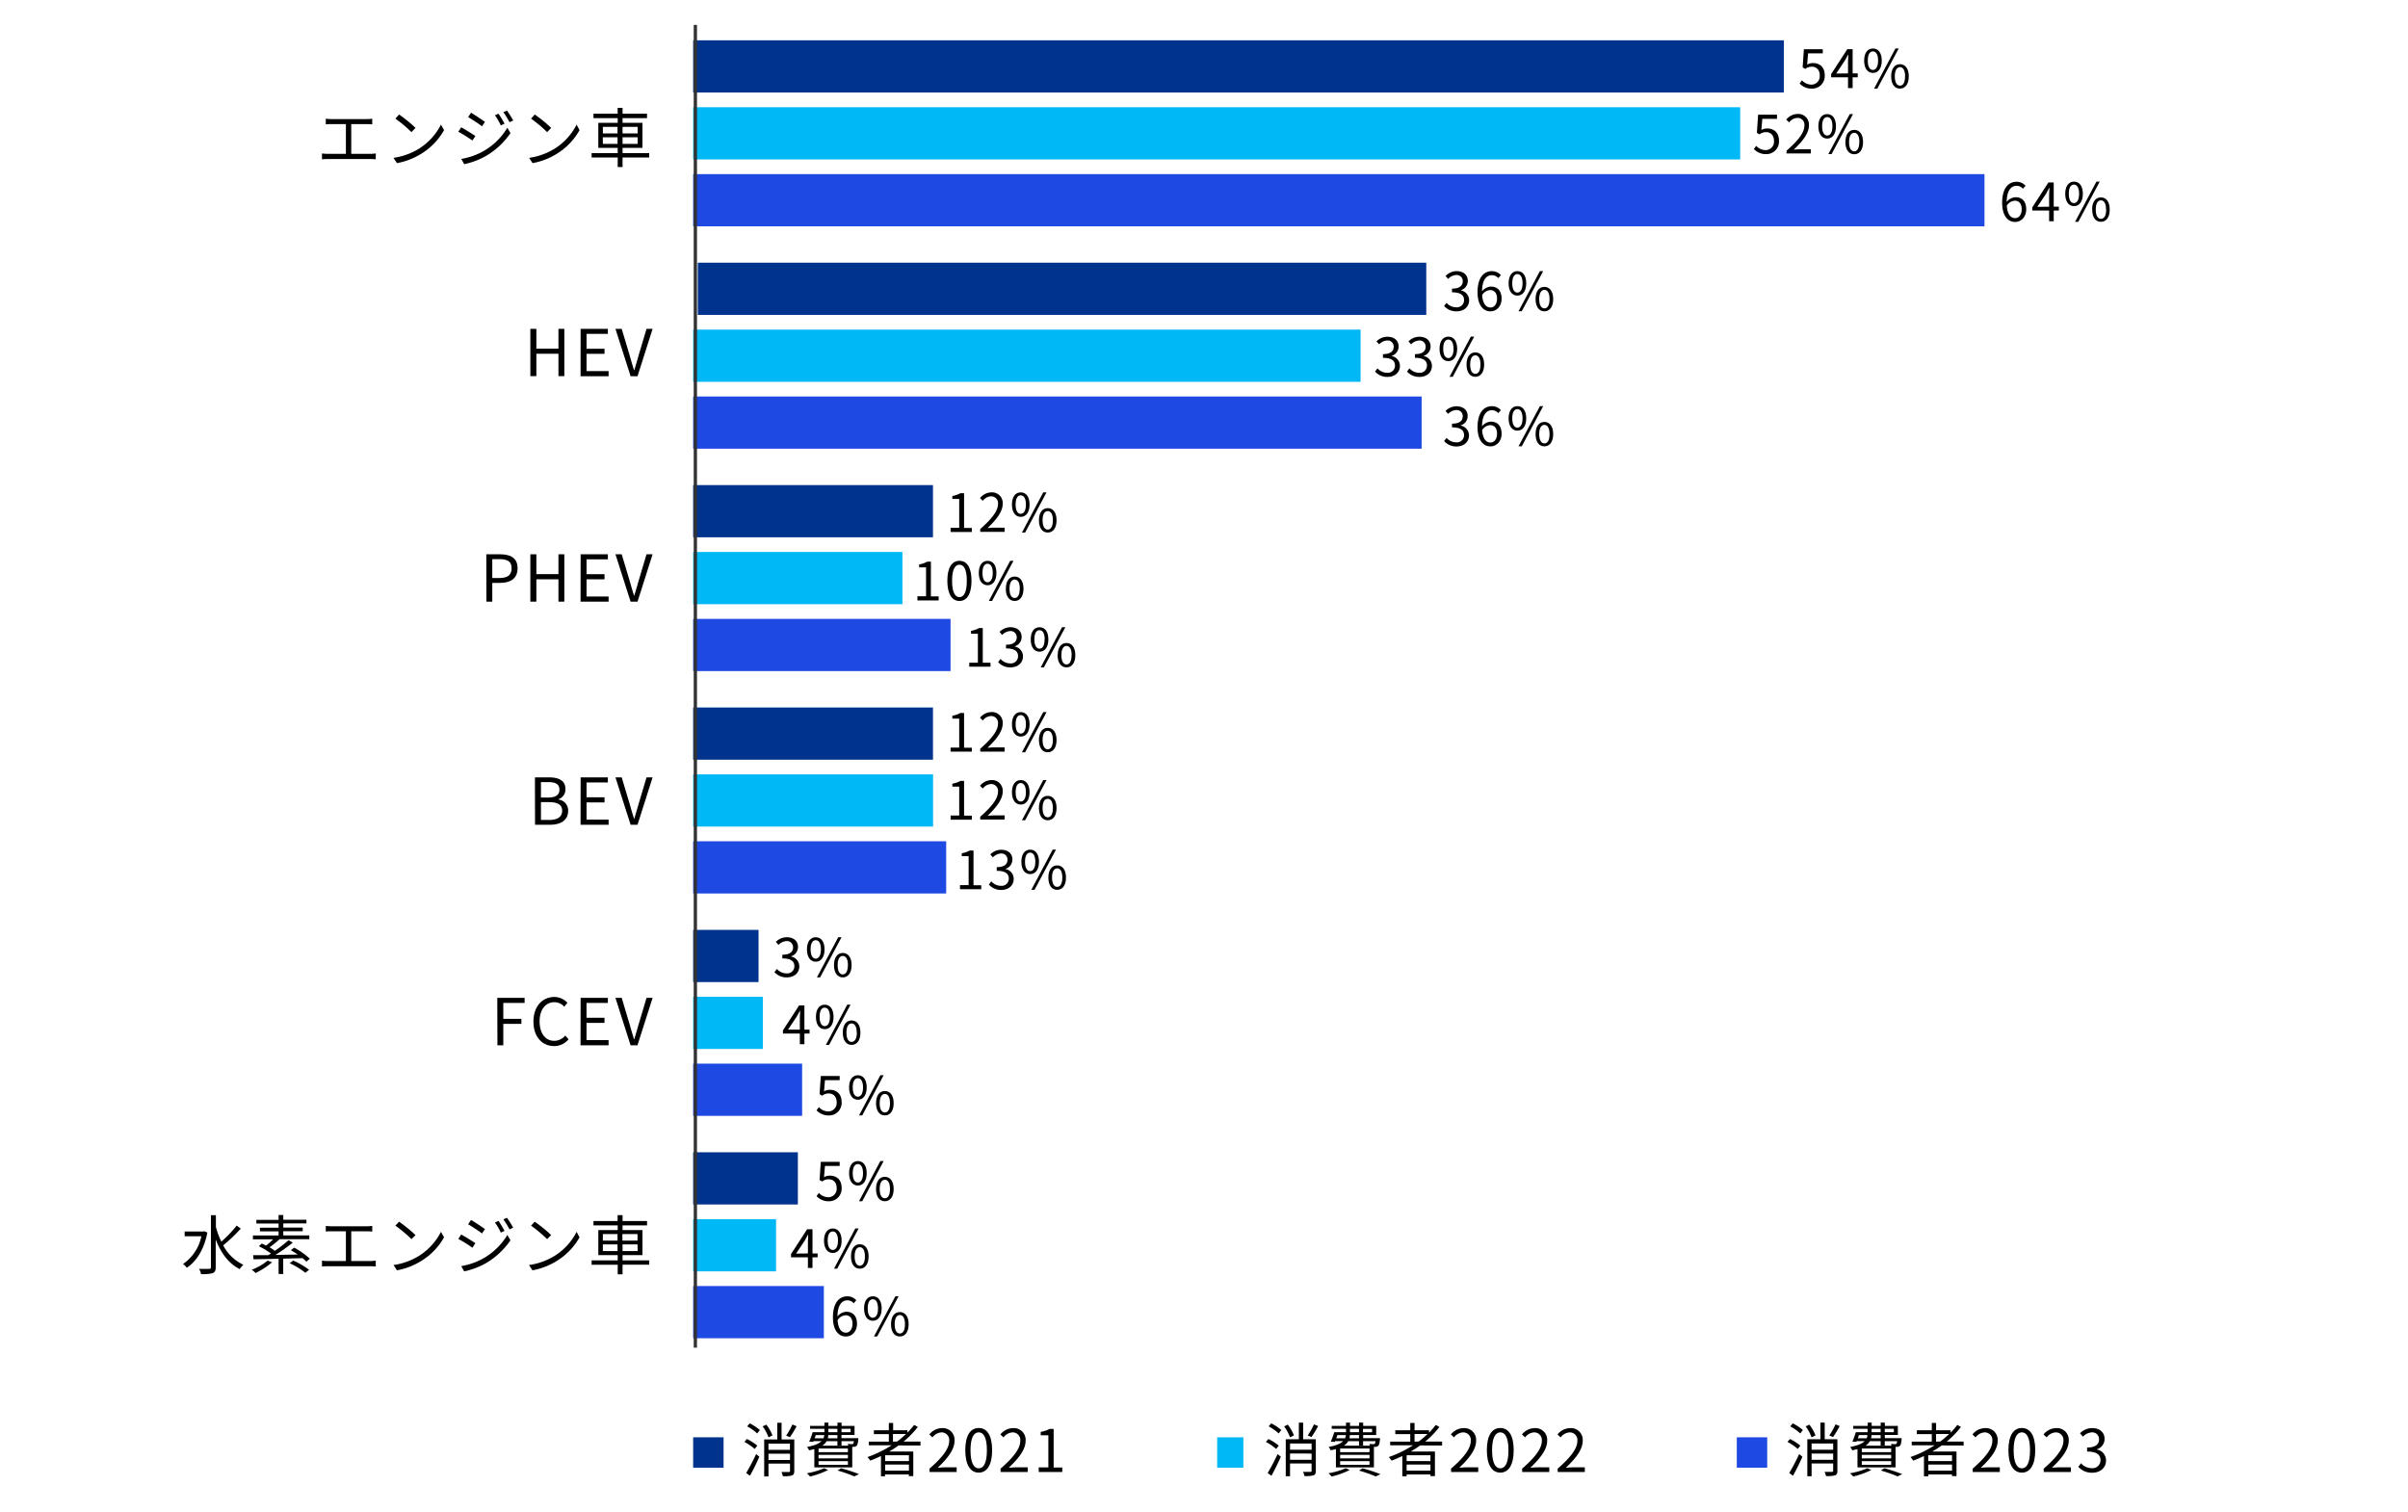 <svg xmlns="http://www.w3.org/2000/svg" viewBox="0 0 820 515"><defs><style>.cls-1{fill:#fff;}.cls-2{fill:#00338d;}.cls-3{fill:#00b8f5;}.cls-4{fill:#1e49e2;}.cls-5{fill:#333;}</style></defs><g id="レイヤー_2" data-name="レイヤー 2"><g id="レイヤー_3" data-name="レイヤー 3"><rect class="cls-1" width="820" height="515"/></g><g id="レイヤー_1-2" data-name="レイヤー 1"><rect class="cls-2" x="236.04" y="13.73" width="371.43" height="17.78"/><rect class="cls-3" x="236.04" y="36.52" width="356.55" height="17.78"/><rect class="cls-4" x="236.04" y="59.3" width="439.74" height="17.78"/><rect class="cls-2" x="237.62" y="89.47" width="248.07" height="17.78"/><rect class="cls-3" x="236.04" y="112.26" width="227.28" height="17.78"/><rect class="cls-4" x="236.04" y="135.04" width="248.07" height="17.78"/><rect class="cls-2" x="236.04" y="165.21" width="81.67" height="17.78"/><rect class="cls-3" x="236.04" y="188" width="71.27" height="17.78"/><rect class="cls-4" x="236.04" y="210.78" width="87.65" height="17.78"/><rect class="cls-2" x="236.04" y="240.96" width="81.67" height="17.78"/><rect class="cls-3" x="236.04" y="263.74" width="81.7" height="17.78"/><rect class="cls-4" x="236.04" y="286.52" width="86.16" height="17.78"/><rect class="cls-2" x="236.04" y="316.7" width="22.27" height="17.78"/><rect class="cls-3" x="236.04" y="339.48" width="23.76" height="17.78"/><rect class="cls-4" x="236.04" y="362.26" width="37.11" height="17.78"/><rect class="cls-2" x="236.04" y="392.44" width="35.66" height="17.78"/><rect class="cls-3" x="236.04" y="415.22" width="28.23" height="17.78"/><rect class="cls-4" x="236.04" y="438" width="44.51" height="17.78"/><rect class="cls-5" x="236.23" y="8.48" width="1.12" height="450.51"/><path d="M612.82,28.44l.81-1.08a4.33,4.33,0,0,0,3.24,1.46,2.85,2.85,0,0,0,2.81-3.11c0-1.89-1.08-3-2.74-3a3.59,3.59,0,0,0-2.19.77l-.89-.54.42-6.17h6.43v1.4h-5L615.39,22a3.85,3.85,0,0,1,2-.52c2.19,0,4,1.29,4,4.19A4.29,4.29,0,0,1,617,30.19,5.57,5.57,0,0,1,612.82,28.44Z"/><path d="M632.62,26.32h-1.74V30h-1.57V26.32h-5.75V25.24l5.5-8.48h1.82V25h1.74ZM629.31,25V21c0-.65.07-1.71.11-2.39h-.08c-.32.65-.68,1.29-1.06,1.94l-3,4.5Z"/><path d="M634.8,20.65c0-2.65,1.19-4.14,3-4.14s3,1.49,3,4.14-1.19,4.19-3,4.19S634.8,23.31,634.8,20.65Zm4.75,0c0-2.11-.72-3.14-1.76-3.14s-1.75,1-1.75,3.14.72,3.17,1.75,3.17S639.55,22.75,639.55,20.65Zm5.91-4.14h1.11l-7.29,13.68h-1.1ZM644,26c0-2.64,1.21-4.14,3-4.14s3,1.5,3,4.14-1.19,4.18-3,4.18S644,28.68,644,26Zm4.75,0c0-2.1-.72-3.13-1.74-3.13s-1.77,1-1.77,3.13.72,3.17,1.77,3.17S648.73,28.12,648.73,26Z"/><path d="M491.77,104.22l.83-1.08a4.35,4.35,0,0,0,3.27,1.52,2.44,2.44,0,0,0,2.69-2.45c0-1.59-1.06-2.65-4.11-2.65V98.3c2.72,0,3.66-1.1,3.66-2.52a2.06,2.06,0,0,0-2.24-2.12A4.07,4.07,0,0,0,493.14,95l-.88-1A5.28,5.28,0,0,1,496,92.34c2.21,0,3.83,1.19,3.83,3.31a3.28,3.28,0,0,1-2.36,3.19v.07a3.39,3.39,0,0,1,2.81,3.35c0,2.36-1.89,3.77-4.23,3.77A5.45,5.45,0,0,1,491.77,104.22Z"/><path d="M510.2,94.72a2.78,2.78,0,0,0-2.12-1c-1.8,0-3.33,1.39-3.4,5.49a4.1,4.1,0,0,1,3-1.6c2.24,0,3.66,1.39,3.66,4.14,0,2.56-1.73,4.29-3.78,4.29-2.54,0-4.41-2.18-4.41-6.54,0-5.17,2.32-7.15,4.87-7.15a4.07,4.07,0,0,1,3.08,1.35Zm-.41,7c0-1.78-.78-2.92-2.38-2.92a3.44,3.44,0,0,0-2.7,1.7c.2,2.73,1.19,4.23,2.85,4.23C508.82,104.75,509.79,103.54,509.79,101.74Z"/><path d="M513.73,96.48c0-2.64,1.19-4.14,3-4.14s3,1.5,3,4.14-1.18,4.2-3,4.2S513.73,99.15,513.73,96.48Zm4.75,0c0-2.1-.72-3.13-1.76-3.13s-1.75,1-1.75,3.13.72,3.17,1.75,3.17S518.48,98.59,518.48,96.48Zm5.91-4.14h1.11L518.21,106h-1.1Zm-1.48,9.51c0-2.65,1.21-4.14,3-4.14s3,1.49,3,4.14-1.19,4.18-3,4.18S522.91,104.51,522.91,101.85Zm4.76,0c0-2.11-.73-3.13-1.75-3.13s-1.77,1-1.77,3.13.72,3.17,1.77,3.17S527.67,104,527.67,101.85Z"/><path d="M323.71,179.77h2.93v-9.85H324.3v-1a8.34,8.34,0,0,0,2.74-.94h1.26v11.83h2.64v1.37h-7.23Z"/><path d="M333.8,180.17c4.14-3.62,6.05-6.25,6.05-8.52a2.32,2.32,0,0,0-2.43-2.61,3.72,3.72,0,0,0-2.74,1.53l-.95-.93a5.06,5.06,0,0,1,3.89-1.95,3.62,3.62,0,0,1,3.83,3.91c0,2.63-2.07,5.31-5.16,8.25.68-.06,1.49-.13,2.16-.13h3.65v1.42h-8.3Z"/><path d="M344.6,171.83c0-2.64,1.19-4.14,3-4.14s3,1.5,3,4.14-1.19,4.2-3,4.2S344.6,174.5,344.6,171.83Zm4.76,0c0-2.1-.72-3.13-1.77-3.13s-1.74,1-1.74,3.13.71,3.17,1.74,3.17S349.36,173.94,349.36,171.83Zm5.9-4.14h1.12l-7.29,13.69H348Zm-1.47,9.51c0-2.65,1.2-4.14,3-4.14s3,1.49,3,4.14-1.19,4.18-3,4.18S353.79,179.86,353.79,177.2Zm4.75,0c0-2.11-.72-3.13-1.75-3.13s-1.76,1-1.76,3.13.72,3.17,1.76,3.17S358.54,179.31,358.54,177.2Z"/><path d="M323.71,254.61h2.93v-9.85H324.3v-1a8.57,8.57,0,0,0,2.74-.94h1.26v11.83h2.64V256h-7.23Z"/><path d="M333.8,255c4.14-3.62,6.05-6.25,6.05-8.52a2.32,2.32,0,0,0-2.43-2.61,3.68,3.68,0,0,0-2.74,1.53l-.95-.94a5.05,5.05,0,0,1,3.89-1.94,3.61,3.61,0,0,1,3.83,3.9c0,2.63-2.07,5.32-5.16,8.25.68-.05,1.49-.12,2.16-.12h3.65V256h-8.3Z"/><path d="M344.6,246.67c0-2.65,1.19-4.14,3-4.14s3,1.49,3,4.14-1.19,4.19-3,4.19S344.6,249.33,344.6,246.67Zm4.76,0c0-2.11-.72-3.13-1.77-3.13s-1.74,1-1.74,3.13.71,3.17,1.74,3.17S349.36,248.78,349.36,246.67Zm5.9-4.14h1.12l-7.29,13.68H348Zm-1.47,9.5c0-2.64,1.2-4.14,3-4.14s3,1.5,3,4.14-1.19,4.18-3,4.18S353.79,254.7,353.79,252Zm4.75,0c0-2.1-.72-3.13-1.75-3.13s-1.76,1-1.76,3.13.72,3.17,1.76,3.17S358.54,254.14,358.54,252Z"/><path d="M263.72,331.08l.83-1.08a4.37,4.37,0,0,0,3.28,1.51,2.42,2.42,0,0,0,2.68-2.44c0-1.59-1.06-2.65-4.1-2.65v-1.26c2.72,0,3.65-1.1,3.65-2.52a2.06,2.06,0,0,0-2.23-2.13,4.15,4.15,0,0,0-2.74,1.32l-.88-1.05a5.31,5.31,0,0,1,3.69-1.58c2.22,0,3.84,1.19,3.84,3.31a3.3,3.3,0,0,1-2.36,3.19v.07a3.4,3.4,0,0,1,2.81,3.35c0,2.36-1.89,3.76-4.23,3.76A5.47,5.47,0,0,1,263.72,331.08Z"/><path d="M274.79,323.34c0-2.65,1.19-4.14,3-4.14s3,1.49,3,4.14-1.19,4.2-3,4.2S274.79,326,274.79,323.34Zm4.76,0c0-2.11-.72-3.13-1.77-3.13s-1.74,1-1.74,3.13.72,3.17,1.74,3.17S279.55,325.45,279.55,323.34Zm5.9-4.14h1.12l-7.29,13.68h-1.1ZM284,328.7c0-2.64,1.2-4.14,3-4.14s3,1.5,3,4.14-1.19,4.18-3,4.18S284,331.37,284,328.7Zm4.75,0c0-2.1-.72-3.13-1.75-3.13s-1.76,1-1.76,3.13.72,3.17,1.76,3.17S288.73,330.81,288.73,328.7Z"/><path d="M278.05,407.37l.81-1.08a4.32,4.32,0,0,0,3.24,1.46,2.85,2.85,0,0,0,2.81-3.11c0-1.89-1.08-3-2.74-3a3.58,3.58,0,0,0-2.2.78l-.88-.55.42-6.17h6.42v1.4h-5l-.33,3.82a3.85,3.85,0,0,1,2-.52c2.19,0,4,1.29,4,4.19a4.28,4.28,0,0,1-4.32,4.54A5.57,5.57,0,0,1,278.05,407.37Z"/><path d="M289.14,399.58c0-2.65,1.18-4.14,3-4.14s3,1.49,3,4.14-1.19,4.19-3,4.19S289.14,402.24,289.14,399.58Zm4.75,0c0-2.11-.72-3.13-1.77-3.13s-1.74,1-1.74,3.13.72,3.17,1.74,3.17S293.89,401.68,293.89,399.58Zm5.9-4.14h1.12l-7.29,13.68h-1.1Zm-1.47,9.5c0-2.64,1.2-4.14,3-4.14s3,1.5,3,4.14-1.18,4.18-3,4.18S298.32,407.61,298.32,404.94Zm4.75,0c0-2.1-.72-3.13-1.74-3.13s-1.77,1-1.77,3.13.72,3.17,1.77,3.17S303.07,407.05,303.07,404.94Z"/><path d="M597.24,50.75l.81-1.08a4.35,4.35,0,0,0,3.24,1.46A2.86,2.86,0,0,0,604.1,48c0-1.89-1.08-3-2.74-3a3.58,3.58,0,0,0-2.2.78l-.88-.54.41-6.18h6.43v1.41h-5l-.32,3.81a3.84,3.84,0,0,1,2-.52c2.2,0,4,1.3,4,4.2a4.28,4.28,0,0,1-4.32,4.53A5.6,5.6,0,0,1,597.24,50.75Z"/><path d="M608.41,51.29c4.15-3.62,6.05-6.25,6.05-8.52A2.32,2.32,0,0,0,612,40.16a3.7,3.7,0,0,0-2.73,1.53l-1-.94a5.05,5.05,0,0,1,3.89-1.94,3.63,3.63,0,0,1,3.84,3.91c0,2.63-2.07,5.31-5.17,8.24.68-.05,1.49-.12,2.16-.12h3.65v1.42h-8.3Z"/><path d="M619.21,43c0-2.65,1.19-4.14,3-4.14s3,1.49,3,4.14-1.19,4.2-3,4.2S619.21,45.62,619.21,43ZM624,43c0-2.11-.72-3.13-1.77-3.13s-1.74,1-1.74,3.13.72,3.17,1.74,3.17S624,45.06,624,43Zm5.9-4.14H631L623.7,52.49h-1.1Zm-1.47,9.51c0-2.65,1.2-4.14,3-4.14s3,1.49,3,4.14-1.19,4.17-3,4.17S628.4,51,628.4,48.32Zm4.75,0c0-2.11-.72-3.14-1.75-3.14s-1.76,1-1.76,3.14.72,3.17,1.76,3.17S633.15,50.42,633.15,48.32Z"/><path d="M468.25,126.53l.83-1.08a4.37,4.37,0,0,0,3.28,1.51,2.43,2.43,0,0,0,2.68-2.45c0-1.58-1.06-2.64-4.1-2.64v-1.26c2.71,0,3.65-1.1,3.65-2.52a2.06,2.06,0,0,0-2.23-2.13,4.19,4.19,0,0,0-2.74,1.31l-.88-1a5.27,5.27,0,0,1,3.69-1.58c2.22,0,3.84,1.18,3.84,3.31a3.31,3.31,0,0,1-2.36,3.19v.07a3.4,3.4,0,0,1,2.81,3.35c0,2.36-1.89,3.76-4.24,3.76A5.46,5.46,0,0,1,468.25,126.53Z"/><path d="M479.14,126.53l.83-1.08a4.37,4.37,0,0,0,3.28,1.51,2.43,2.43,0,0,0,2.68-2.45c0-1.58-1.06-2.64-4.1-2.64v-1.26c2.71,0,3.65-1.1,3.65-2.52a2.06,2.06,0,0,0-2.23-2.13,4.19,4.19,0,0,0-2.74,1.31l-.88-1a5.27,5.27,0,0,1,3.69-1.58c2.21,0,3.84,1.18,3.84,3.31a3.31,3.31,0,0,1-2.36,3.19v.07a3.4,3.4,0,0,1,2.81,3.35c0,2.36-1.9,3.76-4.24,3.76A5.46,5.46,0,0,1,479.14,126.53Z"/><path d="M490.21,118.79c0-2.65,1.19-4.14,3-4.14s3,1.49,3,4.14S495,123,493.2,123,490.21,121.45,490.21,118.79Zm4.76,0c0-2.11-.72-3.14-1.77-3.14s-1.74,1-1.74,3.14.72,3.17,1.74,3.17S495,120.89,495,118.79Zm5.9-4.14H502l-7.29,13.68h-1.1Zm-1.47,9.5c0-2.64,1.2-4.14,3-4.14s3,1.5,3,4.14-1.19,4.18-3,4.18S499.4,126.82,499.4,124.15Zm4.75,0c0-2.1-.72-3.13-1.75-3.13s-1.76,1-1.76,3.13.72,3.17,1.76,3.17S504.15,126.26,504.15,124.15Z"/><path d="M312.42,203.08h2.93v-9.85H313v-1a8.35,8.35,0,0,0,2.74-.93H317v11.83h2.64v1.37h-7.23Z"/><path d="M322.6,197.8c0-4.59,1.61-6.8,4.13-6.8s4.1,2.23,4.1,6.8-1.6,6.88-4.1,6.88S322.6,202.39,322.6,197.8Zm6.63,0c0-3.85-1-5.47-2.5-5.47s-2.52,1.62-2.52,5.47,1,5.57,2.52,5.57S329.23,201.69,329.23,197.8Z"/><path d="M333.31,195.14c0-2.65,1.19-4.14,3-4.14s3,1.49,3,4.14-1.19,4.19-3,4.19S333.31,197.8,333.31,195.14Zm4.76,0c0-2.11-.72-3.14-1.77-3.14s-1.74,1-1.74,3.14.72,3.17,1.74,3.17S338.07,197.24,338.07,195.14ZM344,191h1.12l-7.29,13.68h-1.1Zm-1.47,9.5c0-2.64,1.2-4.14,3-4.14s3,1.5,3,4.14-1.19,4.18-3,4.18S342.5,203.17,342.5,200.5Zm4.75,0c0-2.1-.72-3.13-1.75-3.13s-1.76,1-1.76,3.13.72,3.17,1.76,3.17S347.25,202.61,347.25,200.5Z"/><path d="M323.71,277.76h2.93v-9.85H324.3v-1a8.34,8.34,0,0,0,2.74-.94h1.26v11.83h2.64v1.37h-7.23Z"/><path d="M333.8,278.16c4.14-3.62,6.05-6.25,6.05-8.52a2.32,2.32,0,0,0-2.43-2.61,3.72,3.72,0,0,0-2.74,1.53l-.95-.93a5.06,5.06,0,0,1,3.89-1.95,3.62,3.62,0,0,1,3.83,3.91c0,2.63-2.07,5.31-5.16,8.25.68-.06,1.49-.13,2.16-.13h3.65v1.42h-8.3Z"/><path d="M344.6,269.82c0-2.64,1.19-4.14,3-4.14s3,1.5,3,4.14-1.19,4.2-3,4.2S344.6,272.49,344.6,269.82Zm4.76,0c0-2.1-.72-3.13-1.77-3.13s-1.74,1-1.74,3.13.71,3.17,1.74,3.17S349.36,271.93,349.36,269.82Zm5.9-4.14h1.12l-7.29,13.69H348Zm-1.47,9.51c0-2.65,1.2-4.14,3-4.14s3,1.49,3,4.14-1.19,4.18-3,4.18S353.79,277.85,353.79,275.19Zm4.75,0c0-2.11-.72-3.13-1.75-3.13s-1.76,1-1.76,3.13.72,3.17,1.76,3.17S358.54,277.3,358.54,275.19Z"/><path d="M275.68,352h-1.75v3.63h-1.56V352h-5.75v-1.08l5.49-8.48h1.82v8.24h1.75Zm-3.31-1.32v-4.05c0-.65.07-1.71.1-2.39h-.07c-.32.64-.68,1.29-1.06,1.94l-3,4.5Z"/><path d="M277.85,346.33c0-2.65,1.19-4.15,3-4.15s3,1.5,3,4.15-1.19,4.19-3,4.19S277.85,349,277.85,346.33Zm4.76,0c0-2.11-.72-3.14-1.77-3.14s-1.74,1-1.74,3.14.72,3.16,1.74,3.16S282.61,348.43,282.61,346.33Zm5.9-4.15h1.12l-7.29,13.69h-1.1ZM287,351.69c0-2.65,1.2-4.14,3-4.14s3,1.49,3,4.14-1.19,4.18-3,4.18S287,354.36,287,351.69Zm4.75,0c0-2.11-.72-3.13-1.75-3.13s-1.76,1-1.76,3.13.72,3.17,1.76,3.17S291.79,353.8,291.79,351.69Z"/><path d="M278.43,428.22h-1.75v3.63h-1.56v-3.63h-5.75v-1.09l5.49-8.48h1.82v8.25h1.75Zm-3.31-1.32v-4c0-.65.07-1.71.1-2.4h-.07c-.32.65-.68,1.3-1.06,1.95l-3,4.5Z"/><path d="M280.6,422.54c0-2.64,1.19-4.14,3-4.14s3,1.5,3,4.14-1.19,4.2-3,4.2S280.6,425.21,280.6,422.54Zm4.76,0c0-2.1-.72-3.13-1.77-3.13s-1.74,1-1.74,3.13.72,3.17,1.74,3.17S285.36,424.65,285.36,422.54Zm5.9-4.14h1.12l-7.29,13.69H284Zm-1.47,9.51c0-2.65,1.2-4.14,3-4.14s3,1.49,3,4.14-1.19,4.18-3,4.18S289.79,430.57,289.79,427.91Zm4.75,0c0-2.11-.72-3.13-1.75-3.13s-1.76,1-1.76,3.13.72,3.17,1.76,3.17S294.54,430,294.54,427.91Z"/><path d="M688.87,64.28a2.8,2.8,0,0,0-2.13-1c-1.8,0-3.33,1.39-3.4,5.49a4.1,4.1,0,0,1,3-1.6c2.23,0,3.65,1.38,3.65,4.14,0,2.56-1.73,4.28-3.78,4.28-2.54,0-4.41-2.17-4.41-6.53,0-5.17,2.32-7.15,4.88-7.15a4.07,4.07,0,0,1,3.08,1.35Zm-.42,7c0-1.78-.77-2.92-2.37-2.92a3.43,3.43,0,0,0-2.7,1.7c.19,2.73,1.18,4.23,2.84,4.23C687.48,74.31,688.45,73.1,688.45,71.3Z"/><path d="M701.11,71.71h-1.75v3.64h-1.57V71.71h-5.74V70.63l5.49-8.48h1.82V70.4h1.75Zm-3.32-1.31V66.35c0-.65.08-1.71.11-2.4h-.07c-.32.65-.68,1.3-1.06,2l-3,4.5Z"/><path d="M703.28,66c0-2.64,1.19-4.14,3-4.14s3,1.5,3,4.14-1.19,4.2-3,4.2S703.28,68.71,703.28,66ZM708,66c0-2.1-.72-3.13-1.77-3.13s-1.74,1-1.74,3.13.72,3.17,1.74,3.17S708,68.15,708,66Zm5.9-4.14h1.12l-7.29,13.68h-1.1Zm-1.47,9.51c0-2.65,1.2-4.14,3-4.14s3,1.49,3,4.14-1.19,4.17-3,4.17S712.47,74.07,712.47,71.41Zm4.75,0c0-2.11-.72-3.14-1.75-3.14s-1.76,1-1.76,3.14.72,3.17,1.76,3.17S717.22,73.51,717.22,71.41Z"/><path d="M491.77,150.22l.83-1.08a4.35,4.35,0,0,0,3.27,1.51,2.44,2.44,0,0,0,2.69-2.45c0-1.58-1.06-2.65-4.11-2.65v-1.26c2.72,0,3.66-1.09,3.66-2.52a2.06,2.06,0,0,0-2.24-2.12,4.07,4.07,0,0,0-2.73,1.31l-.88-1a5.28,5.28,0,0,1,3.69-1.59c2.21,0,3.83,1.19,3.83,3.32a3.28,3.28,0,0,1-2.36,3.18v.08a3.38,3.38,0,0,1,2.81,3.34c0,2.36-1.89,3.77-4.23,3.77A5.48,5.48,0,0,1,491.77,150.22Z"/><path d="M510.2,140.71a2.78,2.78,0,0,0-2.12-1c-1.8,0-3.33,1.39-3.4,5.49a4.1,4.1,0,0,1,3-1.6c2.24,0,3.66,1.39,3.66,4.14,0,2.56-1.73,4.29-3.78,4.29-2.54,0-4.41-2.18-4.41-6.54,0-5.17,2.32-7.15,4.87-7.15a4.07,4.07,0,0,1,3.08,1.35Zm-.41,7c0-1.78-.78-2.91-2.38-2.91a3.43,3.43,0,0,0-2.7,1.69c.2,2.74,1.19,4.23,2.85,4.23C508.82,150.74,509.79,149.53,509.79,147.73Z"/><path d="M513.73,142.47c0-2.64,1.19-4.14,3-4.14s3,1.5,3,4.14-1.18,4.2-3,4.2S513.73,145.14,513.73,142.47Zm4.75,0c0-2.1-.72-3.13-1.76-3.13s-1.75,1-1.75,3.13.72,3.17,1.75,3.17S518.48,144.58,518.48,142.47Zm5.91-4.14h1.11L518.21,152h-1.1Zm-1.48,9.51c0-2.65,1.21-4.14,3-4.14s3,1.49,3,4.14-1.19,4.18-3,4.18S522.91,150.51,522.91,147.84Zm4.76,0c0-2.11-.73-3.13-1.75-3.13s-1.77,1-1.77,3.13.72,3.17,1.77,3.17S527.67,150,527.67,147.84Z"/><path d="M330.06,225.7H333v-9.85h-2.34v-1a8.42,8.42,0,0,0,2.74-.94h1.26V225.7h2.64v1.37h-7.24Z"/><path d="M339.89,225.5l.83-1.08a4.36,4.36,0,0,0,3.28,1.52,2.43,2.43,0,0,0,2.68-2.45c0-1.59-1.06-2.65-4.11-2.65v-1.26c2.72,0,3.66-1.1,3.66-2.52a2.07,2.07,0,0,0-2.23-2.13,4.13,4.13,0,0,0-2.74,1.32l-.88-1.05a5.31,5.31,0,0,1,3.69-1.58c2.21,0,3.83,1.19,3.83,3.31a3.28,3.28,0,0,1-2.36,3.19v.07a3.39,3.39,0,0,1,2.81,3.35c0,2.36-1.89,3.76-4.23,3.76A5.46,5.46,0,0,1,339.89,225.5Z"/><path d="M351,217.76c0-2.65,1.19-4.14,3-4.14s3,1.49,3,4.14-1.19,4.2-3,4.2S351,220.43,351,217.76Zm4.75,0c0-2.11-.72-3.13-1.76-3.13s-1.75,1-1.75,3.13.72,3.17,1.75,3.17S355.71,219.87,355.71,217.76Zm5.91-4.14h1.12l-7.3,13.68h-1.09Zm-1.48,9.51c0-2.65,1.21-4.14,3-4.14s3,1.49,3,4.14-1.19,4.17-3,4.17S360.14,225.79,360.14,223.13Zm4.76,0c0-2.11-.72-3.14-1.75-3.14s-1.76,1-1.76,3.14.72,3.17,1.76,3.17S364.9,225.23,364.9,223.13Z"/><path d="M326.91,301.45h2.94V291.6h-2.34v-1a8.42,8.42,0,0,0,2.74-.94h1.26v11.83h2.64v1.37h-7.24Z"/><path d="M336.74,301.26l.83-1.09a4.33,4.33,0,0,0,3.28,1.52,2.43,2.43,0,0,0,2.68-2.45c0-1.59-1.06-2.65-4.11-2.65v-1.26c2.72,0,3.66-1.1,3.66-2.52a2.06,2.06,0,0,0-2.23-2.12,4.07,4.07,0,0,0-2.74,1.31l-.88-1a5.28,5.28,0,0,1,3.69-1.59c2.21,0,3.83,1.19,3.83,3.31a3.28,3.28,0,0,1-2.35,3.19v.07a3.39,3.39,0,0,1,2.8,3.35c0,2.36-1.89,3.77-4.23,3.77A5.49,5.49,0,0,1,336.74,301.26Z"/><path d="M347.81,293.51c0-2.64,1.19-4.14,3-4.14s3,1.5,3,4.14-1.19,4.2-3,4.2S347.81,296.18,347.81,293.51Zm4.75,0c0-2.1-.72-3.13-1.76-3.13s-1.75,1-1.75,3.13.72,3.17,1.75,3.17S352.56,295.62,352.56,293.51Zm5.91-4.14h1.12l-7.3,13.69H351.2ZM357,298.88c0-2.65,1.21-4.14,3-4.14s3,1.49,3,4.14-1.19,4.18-3,4.18S357,301.54,357,298.88Zm4.76,0c0-2.11-.72-3.13-1.75-3.13s-1.76,1-1.76,3.13.72,3.17,1.76,3.17S361.75,301,361.75,298.88Z"/><path d="M278.05,378.15l.81-1.08a4.35,4.35,0,0,0,3.24,1.46,2.86,2.86,0,0,0,2.81-3.12c0-1.89-1.08-3-2.74-3a3.58,3.58,0,0,0-2.2.78l-.88-.54.42-6.18h6.42v1.41h-5l-.33,3.81a3.85,3.85,0,0,1,2-.52c2.19,0,4,1.3,4,4.2a4.27,4.27,0,0,1-4.32,4.53A5.6,5.6,0,0,1,278.05,378.15Z"/><path d="M289.14,370.35c0-2.65,1.18-4.14,3-4.14s3,1.49,3,4.14-1.19,4.2-3,4.2S289.14,373,289.14,370.35Zm4.75,0c0-2.1-.72-3.13-1.77-3.13s-1.74,1-1.74,3.13.72,3.17,1.74,3.17S293.89,372.46,293.89,370.35Zm5.9-4.14h1.12l-7.29,13.68h-1.1Zm-1.47,9.51c0-2.65,1.2-4.14,3-4.14s3,1.49,3,4.14-1.18,4.17-3,4.17S298.32,378.38,298.32,375.72Zm4.75,0c0-2.11-.72-3.14-1.74-3.14s-1.77,1-1.77,3.14.72,3.17,1.77,3.17S303.07,377.82,303.07,375.72Z"/><path d="M290.71,443.87a2.78,2.78,0,0,0-2.12-1c-1.8,0-3.34,1.39-3.41,5.49a4.12,4.12,0,0,1,3-1.6c2.23,0,3.65,1.39,3.65,4.14,0,2.56-1.72,4.29-3.78,4.29-2.54,0-4.41-2.18-4.41-6.54,0-5.17,2.33-7.15,4.88-7.15a4.07,4.07,0,0,1,3.08,1.35Zm-.41,7c0-1.78-.78-2.91-2.38-2.91a3.41,3.41,0,0,0-2.7,1.69c.2,2.73,1.19,4.23,2.84,4.23C289.32,453.9,290.3,452.69,290.3,450.89Z"/><path d="M294.24,445.63c0-2.64,1.18-4.14,3-4.14s3,1.5,3,4.14-1.19,4.2-3,4.2S294.24,448.3,294.24,445.63Zm4.75,0c0-2.1-.72-3.13-1.77-3.13s-1.74,1-1.74,3.13.72,3.17,1.74,3.17S299,447.74,299,445.63Zm5.91-4.14H306l-7.29,13.69h-1.1ZM303.42,451c0-2.65,1.2-4.14,3-4.14s3,1.49,3,4.14-1.18,4.18-3,4.18S303.42,453.66,303.42,451Zm4.75,0c0-2.11-.72-3.13-1.74-3.13s-1.77,1-1.77,3.13.72,3.17,1.77,3.17S308.17,453.11,308.17,451Z"/><path d="M126.13,52.4a14.64,14.64,0,0,0,1.83-.14v2a13.52,13.52,0,0,0-1.83-.09H111.59a19,19,0,0,0-1.94.09v-2a14.76,14.76,0,0,0,1.94.14h6.2V42.27h-5c-.42,0-1.3,0-1.85.09V40.43a16.34,16.34,0,0,0,1.85.13h12.1a16.8,16.8,0,0,0,1.87-.13v1.93a18.46,18.46,0,0,0-1.87-.09h-5.28V52.4Z"/><path d="M142.81,50.55a20.77,20.77,0,0,0,7.35-8.1l1.05,1.87a22,22,0,0,1-7.39,7.81,23.62,23.62,0,0,1-8.65,3.43L134,53.76A22.65,22.65,0,0,0,142.81,50.55Zm-1.3-7L140.12,45a46.61,46.61,0,0,0-5.47-4.6L135.9,39A47.94,47.94,0,0,1,141.51,43.57Z"/><path d="M161.88,46.32l-1,1.54a48.86,48.86,0,0,0-4.82-3l1-1.5C158.34,44.06,160.91,45.64,161.88,46.32Zm2.55,5.26a22.42,22.42,0,0,0,8.34-8.07l1.06,1.82a25.87,25.87,0,0,1-8.47,7.86,26.34,26.34,0,0,1-7.28,2.73l-1-1.79A23.5,23.5,0,0,0,164.43,51.58Zm.71-10.08-1,1.52c-1-.81-3.45-2.4-4.73-3.14l1-1.48C161.66,39.13,164.19,40.82,165.14,41.5Zm6.67.64-1.26.58a22.48,22.48,0,0,0-2-3.46l1.21-.53A33.4,33.4,0,0,1,171.81,42.14Zm2.94-1.1-1.25.58a25.14,25.14,0,0,0-2.09-3.42l1.23-.52A30.87,30.87,0,0,1,174.75,41Z"/><path d="M189,50.55a20.77,20.77,0,0,0,7.35-8.1l1,1.87A22,22,0,0,1,190,52.13a23.62,23.62,0,0,1-8.65,3.43l-1.16-1.8A22.65,22.65,0,0,0,189,50.55Zm-1.3-7L186.32,45a45.94,45.94,0,0,0-5.48-4.6L182.1,39A47.94,47.94,0,0,1,187.71,43.57Z"/><path d="M221.06,53.63H212v3.26h-1.65V53.63h-8.89V52.15h8.89v-1.8h-6.61V41.83h6.61v-1.6H202.1v-1.5h8.23v-2H212v2h8.33v1.5H212v1.6h6.77v8.52H212v1.8h9.08Zm-15.77-8.19h5V43.2h-5Zm5,3.57V46.74h-5V49ZM212,43.2v2.24h5.14V43.2Zm5.14,3.54H212V49h5.14Z"/><path d="M180.6,112h2.05v6.75h7.52V112h2V128.1h-2v-7.62h-7.52v7.62H180.6Z"/><path d="M197.72,112H207v1.71h-7.26v5.06h6.12v1.74h-6.12v5.88h7.51v1.74h-9.55Z"/><path d="M209.58,112h2.13l2.62,8.73c.57,1.9.94,3.44,1.56,5.33H216c.59-1.89,1-3.43,1.56-5.33l2.6-8.73h2.07l-5.13,16.13h-2.36Z"/><path d="M165.6,188.78h4.6c3.63,0,6.05,1.21,6.05,4.74s-2.42,5-5.94,5h-2.67v6.4h-2Zm4.44,8.08c2.84,0,4.18-1,4.18-3.34s-1.43-3.09-4.27-3.09h-2.31v6.43Z"/><path d="M180.6,188.78h2.05v6.76h7.52v-6.76h2v16.13h-2V197.3h-7.52v7.61H180.6Z"/><path d="M197.72,188.78H207v1.72h-7.26v5.06h6.12v1.74h-6.12v5.87h7.51v1.74h-9.55Z"/><path d="M209.58,188.78h2.13l2.62,8.74c.57,1.89.94,3.43,1.56,5.32H216c.59-1.89,1-3.43,1.56-5.32l2.6-8.74h2.07l-5.13,16.13h-2.36Z"/><path d="M182.16,264.76H187c3.28,0,5.55,1.1,5.55,3.94a3.51,3.51,0,0,1-2.38,3.5v.11a3.72,3.72,0,0,1,3.3,3.85c0,3.17-2.51,4.73-6.12,4.73h-5.15Zm4.45,6.87c2.77,0,3.89-1,3.89-2.66,0-1.9-1.3-2.6-3.8-2.6h-2.49v5.26Zm.42,7.63c2.77,0,4.4-1,4.4-3.17,0-2-1.59-2.9-4.4-2.9h-2.82v6.07Z"/><path d="M197.72,264.76H207v1.72h-7.26v5.06h6.12v1.74h-6.12v5.87h7.51v1.74h-9.55Z"/><path d="M209.58,264.76h2.13l2.62,8.74c.57,1.89.94,3.43,1.56,5.32H216c.59-1.89,1-3.43,1.56-5.32l2.6-8.74h2.07l-5.13,16.13h-2.36Z"/><path d="M169.34,339.86h9.31v1.71h-7.26V347h6.16v1.71h-6.16V356h-2Z"/><path d="M181.66,347.93c0-5.21,3.06-8.38,7.15-8.38a6,6,0,0,1,4.42,2l-1.1,1.32a4.4,4.4,0,0,0-3.3-1.54c-3.06,0-5.08,2.51-5.08,6.53s1.94,6.63,5,6.63a4.89,4.89,0,0,0,3.74-1.81l1.12,1.28a6.25,6.25,0,0,1-4.95,2.31C184.67,356.27,181.66,353.17,181.66,347.93Z"/><path d="M197.72,339.86H207v1.71h-7.27v5.06h6.12v1.74h-6.12v5.88h7.51V356h-9.55Z"/><path d="M209.58,339.86h2.13l2.62,8.73c.57,1.89.94,3.43,1.56,5.32H216c.59-1.89,1-3.43,1.56-5.32l2.6-8.73h2.07L217.08,356h-2.35Z"/><path d="M70.62,419.78c-1.1,5.77-3.76,9.84-7,12a6.36,6.36,0,0,0-1.3-1.29,15,15,0,0,0,6.25-9.44H62.88v-1.63h6.34l.33-.07ZM82,418.44a55.07,55.07,0,0,1-6,5.7,15,15,0,0,0,6.88,6.62,6.14,6.14,0,0,0-1.23,1.48c-3.81-1.87-6.45-5.57-8.19-10.08v9.44c0,1.16-.3,1.69-1,2a13.11,13.11,0,0,1-4,.33,6.13,6.13,0,0,0-.66-1.78c1.59.06,3,0,3.44,0s.59-.15.59-.59V413.88h1.69v4a27.32,27.32,0,0,0,1.85,5,41.7,41.7,0,0,0,5.22-5.46Z"/><path d="M92.65,429.9A24.07,24.07,0,0,1,87,433.56a7.81,7.81,0,0,0-1.25-1.11,19.32,19.32,0,0,0,5.39-3.12Zm11.66-.22a11.36,11.36,0,0,0-1.3-1.18c-2.18.06-4.4.13-6.56.17v5.22H94.87v-5.18c-3.24.09-6.23.14-8.54.18l-.13-1.39c1.43,0,3.19,0,5.13,0,.3-.2.63-.37.94-.59a30.21,30.21,0,0,0-4.11-2.47l1-.92,1.43.7a23.06,23.06,0,0,0,2.42-2.13H86.13v-1.3h8.74v-1.41H88.51v-1.25h6.36v-1.41H87.3v-1.26h7.57V413.8h1.6v1.62h7.88v1.26H96.47v1.41h6.61v1.25H96.47v1.41h8.87v1.3H95.22a35.29,35.29,0,0,1-3.43,2.77A19.23,19.23,0,0,1,93.61,426a45.37,45.37,0,0,0,4.65-3.61l1.45.81a58.82,58.82,0,0,1-5.94,4.21l7.61-.14c-.77-.55-1.58-1-2.33-1.49l1.12-.86a26,26,0,0,1,5.35,3.78Zm-4.47-.35a25.61,25.61,0,0,1,5.41,3.15l-1.27,1a26.8,26.8,0,0,0-5.35-3.26Z"/><path d="M126.13,429.49a14.64,14.64,0,0,0,1.83-.14v2a13.59,13.59,0,0,0-1.83-.09H111.59a19,19,0,0,0-1.94.09v-2a14.76,14.76,0,0,0,1.94.14h6.2V419.36h-5c-.42,0-1.3,0-1.85.09v-1.93a16.34,16.34,0,0,0,1.85.13h12.1a16.8,16.8,0,0,0,1.87-.13v1.93a18.46,18.46,0,0,0-1.87-.09h-5.28v10.13Z"/><path d="M142.81,427.64a20.85,20.85,0,0,0,7.35-8.1l1.05,1.87a22,22,0,0,1-7.39,7.81,23.62,23.62,0,0,1-8.65,3.43l-1.16-1.8A22.81,22.81,0,0,0,142.81,427.64Zm-1.3-7-1.39,1.39a45,45,0,0,0-5.48-4.6l1.26-1.34A47.94,47.94,0,0,1,141.51,420.66Z"/><path d="M161.88,423.41l-1,1.54a48.86,48.86,0,0,0-4.82-3l1-1.5C158.34,421.15,160.91,422.73,161.88,423.41Zm2.55,5.26a22.5,22.5,0,0,0,8.34-8.07l1.06,1.82a26,26,0,0,1-8.47,7.86,26.28,26.28,0,0,1-7.29,2.73l-1-1.79A24,24,0,0,0,164.43,428.67Zm.71-10.08-1,1.52c-1-.81-3.45-2.4-4.73-3.15l1-1.47C161.66,416.22,164.19,417.91,165.14,418.59Zm6.66.64-1.25.57a22.86,22.86,0,0,0-2-3.45l1.21-.53A31.68,31.68,0,0,1,171.8,419.23Zm2.95-1.1-1.25.57a27.92,27.92,0,0,0-2.09-3.41l1.23-.53A33.78,33.78,0,0,1,174.75,418.13Z"/><path d="M189,427.64a20.77,20.77,0,0,0,7.35-8.1l1,1.87a22,22,0,0,1-7.39,7.81,23.62,23.62,0,0,1-8.65,3.43l-1.16-1.8A22.81,22.81,0,0,0,189,427.64Zm-1.3-7-1.39,1.39a45,45,0,0,0-5.48-4.6l1.26-1.34A47.94,47.94,0,0,1,187.71,420.66Z"/><path d="M221.06,430.72H212V434h-1.65v-3.25h-8.88v-1.48h8.88v-1.8h-6.6v-8.52h6.6v-1.6H202.1v-1.5h8.22v-2H212v2h8.34v1.5H212v1.6h6.78v8.52H212v1.8h9.09Zm-15.77-8.19h5v-2.24h-5Zm5,3.57v-2.27h-5v2.27Zm1.65-5.81v2.24h5.15v-2.24Zm5.15,3.54H212v2.27h5.15Z"/><rect class="cls-2" x="236.04" y="489.52" width="10.36" height="10.36"/><path d="M257,493.49a18.05,18.05,0,0,0-3.5-2.4l.84-1a18,18,0,0,1,3.54,2.26Zm-2.9,8.18a64.55,64.55,0,0,0,3.38-6.44l1.1.9c-.9,2.1-2.14,4.6-3.2,6.48Zm1.2-16.9a16.47,16.47,0,0,1,3.46,2.28l-.92,1.16a15.83,15.83,0,0,0-3.4-2.42Zm6.4,4.76a14.31,14.31,0,0,0-2-3.74l1.26-.58a14.09,14.09,0,0,1,2.08,3.66ZM270.48,501c0,.84-.19,1.26-.77,1.52a10.18,10.18,0,0,1-3.12.24,6,6,0,0,0-.48-1.42c1.14,0,2.2,0,2.5,0s.42-.12.42-.4v-2.46h-7.34v4.36h-1.46v-12.6h4.46v-5.68h1.46v5.68h4.33Zm-8.79-9.32v2.12H269v-2.12Zm7.34,5.56v-2.14h-7.34v2.14Zm2.23-11.5a31.84,31.84,0,0,1-2.27,3.74l-1.28-.54a22.59,22.59,0,0,0,2.12-3.78Z"/><path d="M282,500.65a27.72,27.72,0,0,1-6.16,2.22,9.29,9.29,0,0,0-1.08-1.1,26.18,26.18,0,0,0,5.9-1.72Zm-4.7-7.12c-.54.14-1.12.28-1.78.42a4.49,4.49,0,0,0-.7-1.14c2.64-.5,4.12-1.16,4.94-2h-2.72l-.1.26-1.38-.08a30.12,30.12,0,0,0,1.18-3.22h4v-1.14h-4.88v-1h4.88v-1.1h1.36v1.1h3.08v-1.1h1.4v1.1H291v3.1h-4.45v1.08h5.73s0,.3,0,.48c-.14,1.22-.26,1.8-.58,2.12a1.39,1.39,0,0,1-1,.36h-.48v7H277.31Zm.12-3.68h3a2.85,2.85,0,0,0,.26-1.08h-2.88Zm11.32,3.48h-10v1.24h10Zm0,2.16h-10v1.22h10Zm0,2.16h-10v1.24h10Zm-2.18-6.82v1.5h-1.4v-1.5h-3.66a4.37,4.37,0,0,1-1.5,1.54h8.88a3.9,3.9,0,0,0-.22-.58c.62,0,1.18.06,1.38.06a.82.82,0,0,0,.49-.1,2.43,2.43,0,0,0,.25-.92Zm-1.4-2.06h-3.1a6.1,6.1,0,0,1-.16,1.08h3.26Zm-3.08-1h3.08v-1.14h-3.08Zm4.34,12.28a61.05,61.05,0,0,1,6.09,2l-1.58.78a50.53,50.53,0,0,0-5.71-2Zm.14-13.42v1.14h3.1v-1.14Z"/><path d="M306,492.29c-1,.74-2.12,1.44-3.22,2.08H311v8.36h-1.52v-.56h-8.1v.64H300v-6.92c-1.2.58-2.44,1.12-3.66,1.58a8.66,8.66,0,0,0-.94-1.22,39.47,39.47,0,0,0,8.22-4h-7.78V491h6.84v-2.56h-5.1v-1.32h5.1v-2.5h1.46v2.5H309v.82a23.42,23.42,0,0,0,2.28-2.64l1.27.68a30.81,30.81,0,0,1-4.87,5h5.77v1.34Zm3.52,3.34h-8.1v2h8.1Zm0,5.24v-2.08h-8.1v2.08Zm-4-9.92a31.62,31.62,0,0,0,3-2.56h-4.44V491Z"/><path d="M316.51,500.21c4.6-4,6.72-6.94,6.72-9.46a2.58,2.58,0,0,0-2.7-2.9,4.11,4.11,0,0,0-3,1.7l-1.06-1a5.61,5.61,0,0,1,4.32-2.16,4,4,0,0,1,4.26,4.34c0,2.92-2.3,5.9-5.74,9.16.76-.06,1.66-.14,2.4-.14h4.06v1.58h-9.22Z"/><path d="M328.71,493.91c0-5.1,1.78-7.56,4.58-7.56s4.56,2.48,4.56,7.56-1.78,7.64-4.56,7.64S328.71,499,328.71,493.91Zm7.36,0c0-4.28-1.12-6.08-2.78-6.08s-2.8,1.8-2.8,6.08,1.12,6.18,2.8,6.18S336.07,498.23,336.07,493.91Z"/><path d="M340.71,500.21c4.6-4,6.72-6.94,6.72-9.46a2.58,2.58,0,0,0-2.7-2.9,4.11,4.11,0,0,0-3,1.7l-1.06-1a5.61,5.61,0,0,1,4.32-2.16,4,4,0,0,1,4.26,4.34c0,2.92-2.3,5.9-5.74,9.16.76-.06,1.66-.14,2.4-.14h4.06v1.58h-9.22Z"/><path d="M353.69,499.77H357V488.83h-2.6v-1.16a9.29,9.29,0,0,0,3-1h1.4v13.14h2.94v1.52h-8Z"/><rect class="cls-3" x="414.48" y="489.52" width="8.92" height="10.36"/><path d="M434.58,493.49a18.05,18.05,0,0,0-3.5-2.4l.84-1a18,18,0,0,1,3.54,2.26Zm-2.9,8.18a64.55,64.55,0,0,0,3.38-6.44l1.1.9c-.9,2.1-2.14,4.6-3.2,6.48Zm1.2-16.9a16.47,16.47,0,0,1,3.46,2.28l-.92,1.16a15.83,15.83,0,0,0-3.4-2.42Zm6.4,4.76a14.31,14.31,0,0,0-2-3.74l1.26-.58a14.09,14.09,0,0,1,2.08,3.66Zm8.8,11.42c0,.84-.18,1.26-.76,1.52a10.18,10.18,0,0,1-3.12.24,6,6,0,0,0-.48-1.42c1.14,0,2.2,0,2.5,0s.42-.12.42-.4v-2.46H439.3v4.36h-1.46v-12.6h4.46v-5.68h1.46v5.68h4.32Zm-8.78-9.32v2.12h7.34v-2.12Zm7.34,5.56v-2.14H439.3v2.14Zm2.22-11.5a31.85,31.85,0,0,1-2.26,3.74l-1.28-.54a22.59,22.59,0,0,0,2.12-3.78Z"/><path d="M459.62,500.65a27.72,27.72,0,0,1-6.16,2.22,9.29,9.29,0,0,0-1.08-1.1,26.18,26.18,0,0,0,5.9-1.72Zm-4.7-7.12c-.54.14-1.12.28-1.78.42a4.49,4.49,0,0,0-.7-1.14c2.64-.5,4.12-1.16,4.94-2h-2.72l-.1.26-1.38-.08a30.12,30.12,0,0,0,1.18-3.22h4v-1.14h-4.88v-1h4.88v-1.1h1.36v1.1h3.08v-1.1h1.4v1.1h4.44v3.1h-4.44v1.08h5.72s0,.3,0,.48c-.14,1.22-.26,1.8-.58,2.12a1.38,1.38,0,0,1-1,.36h-.48v7H454.92Zm.12-3.68h3a2.85,2.85,0,0,0,.26-1.08h-2.88Zm11.32,3.48h-10v1.24h10Zm0,2.16h-10v1.22h10Zm0,2.16h-10v1.24h10Zm-2.18-6.82v1.5h-1.4v-1.5h-3.66a4.37,4.37,0,0,1-1.5,1.54h8.88a3.9,3.9,0,0,0-.22-.58c.62,0,1.18.06,1.38.06a.78.78,0,0,0,.48-.1,2.2,2.2,0,0,0,.26-.92Zm-1.4-2.06h-3.1a6.1,6.1,0,0,1-.16,1.08h3.26Zm-3.08-1h3.08v-1.14H459.7ZM464,500.07a60.78,60.78,0,0,1,6.08,2l-1.58.78a49.56,49.56,0,0,0-5.7-2Zm.14-13.42v1.14h3.1v-1.14Z"/><path d="M483.6,492.29c-1,.74-2.12,1.44-3.22,2.08h8.26v8.36h-1.52v-.56H479v.64h-1.46v-6.92c-1.2.58-2.44,1.12-3.66,1.58a8.66,8.66,0,0,0-.94-1.22,39.47,39.47,0,0,0,8.22-4H473.4V491h6.84v-2.56h-5.1v-1.32h5.1v-2.5h1.46v2.5h4.94v.82a23.42,23.42,0,0,0,2.28-2.64l1.26.68a30.33,30.33,0,0,1-4.86,5h5.76v1.34Zm3.52,3.34H479v2h8.1Zm0,5.24v-2.08H479v2.08Zm-4-9.92a31.62,31.62,0,0,0,3-2.56H481.7V491Z"/><path d="M494.12,500.21c4.6-4,6.72-6.94,6.72-9.46a2.58,2.58,0,0,0-2.7-2.9,4.11,4.11,0,0,0-3,1.7l-1.06-1a5.61,5.61,0,0,1,4.32-2.16,4,4,0,0,1,4.26,4.34c0,2.92-2.3,5.9-5.74,9.16.76-.06,1.66-.14,2.4-.14h4.06v1.58h-9.22Z"/><path d="M506.32,493.91c0-5.1,1.78-7.56,4.58-7.56s4.56,2.48,4.56,7.56-1.78,7.64-4.56,7.64S506.32,499,506.32,493.91Zm7.36,0c0-4.28-1.12-6.08-2.78-6.08s-2.8,1.8-2.8,6.08,1.12,6.18,2.8,6.18S513.68,498.23,513.68,493.91Z"/><path d="M518.32,500.21c4.6-4,6.72-6.94,6.72-9.46a2.58,2.58,0,0,0-2.7-2.9,4.11,4.11,0,0,0-3,1.7l-1.06-1a5.61,5.61,0,0,1,4.32-2.16,4,4,0,0,1,4.26,4.34c0,2.92-2.3,5.9-5.74,9.16.76-.06,1.66-.14,2.4-.14h4.06v1.58h-9.22Z"/><path d="M530.42,500.21c4.6-4,6.72-6.94,6.72-9.46a2.58,2.58,0,0,0-2.7-2.9,4.11,4.11,0,0,0-3,1.7l-1.06-1a5.61,5.61,0,0,1,4.32-2.16,4,4,0,0,1,4.26,4.34c0,2.92-2.3,5.9-5.74,9.16.76-.06,1.66-.14,2.4-.14h4.06v1.58h-9.22Z"/><rect class="cls-4" x="591.43" y="489.52" width="10.36" height="10.36"/><path d="M612.19,493.49a18.05,18.05,0,0,0-3.5-2.4l.84-1a18,18,0,0,1,3.54,2.26Zm-2.9,8.18a64.55,64.55,0,0,0,3.38-6.44l1.1.9c-.9,2.1-2.14,4.6-3.2,6.48Zm1.2-16.9a16.47,16.47,0,0,1,3.46,2.28l-.92,1.16a15.83,15.83,0,0,0-3.4-2.42Zm6.4,4.76a14.31,14.31,0,0,0-2-3.74l1.26-.58a14.09,14.09,0,0,1,2.08,3.66Zm8.8,11.42c0,.84-.18,1.26-.76,1.52a10.18,10.18,0,0,1-3.12.24,6,6,0,0,0-.48-1.42c1.14,0,2.2,0,2.5,0s.42-.12.42-.4v-2.46h-7.34v4.36h-1.46v-12.6h4.46v-5.68h1.46v5.68h4.32Zm-8.78-9.32v2.12h7.34v-2.12Zm7.34,5.56v-2.14h-7.34v2.14Zm2.22-11.5a31.85,31.85,0,0,1-2.26,3.74l-1.28-.54a22.59,22.59,0,0,0,2.12-3.78Z"/><path d="M637.23,500.65a27.72,27.72,0,0,1-6.16,2.22,9.29,9.29,0,0,0-1.08-1.1,26.18,26.18,0,0,0,5.9-1.72Zm-4.7-7.12c-.54.14-1.12.28-1.78.42a4.49,4.49,0,0,0-.7-1.14c2.64-.5,4.12-1.16,4.94-2h-2.72l-.1.26-1.38-.08a30.12,30.12,0,0,0,1.18-3.22h4v-1.14h-4.88v-1H636v-1.1h1.36v1.1h3.08v-1.1h1.4v1.1h4.44v3.1h-4.44v1.08h5.72s0,.3,0,.48c-.14,1.22-.26,1.8-.58,2.12a1.38,1.38,0,0,1-1,.36h-.48v7H632.53Zm.12-3.68h3a2.85,2.85,0,0,0,.26-1.08H633ZM644,493.33H634v1.24h10Zm0,2.16H634v1.22h10Zm0,2.16H634v1.24h10Zm-2.18-6.82v1.5h-1.4v-1.5h-3.66a4.37,4.37,0,0,1-1.5,1.54h8.88a3.9,3.9,0,0,0-.22-.58c.62,0,1.18.06,1.38.06a.78.78,0,0,0,.48-.1,2.2,2.2,0,0,0,.26-.92Zm-1.4-2.06h-3.1a6.1,6.1,0,0,1-.16,1.08h3.26Zm-3.08-1h3.08v-1.14h-3.08Zm4.34,12.28a60.78,60.78,0,0,1,6.08,2l-1.58.78a49.56,49.56,0,0,0-5.7-2Zm.14-13.42v1.14h3.1v-1.14Z"/><path d="M661.21,492.29c-1,.74-2.12,1.44-3.22,2.08h8.26v8.36h-1.52v-.56h-8.1v.64h-1.46v-6.92c-1.2.58-2.44,1.12-3.66,1.58a8.66,8.66,0,0,0-.94-1.22,39.47,39.47,0,0,0,8.22-4H651V491h6.84v-2.56h-5.1v-1.32h5.1v-2.5h1.46v2.5h4.94v.82a23.42,23.42,0,0,0,2.28-2.64l1.26.68a30.33,30.33,0,0,1-4.86,5h5.76v1.34Zm3.52,3.34h-8.1v2h8.1Zm0,5.24v-2.08h-8.1v2.08Zm-4-9.92a31.62,31.62,0,0,0,3-2.56h-4.44V491Z"/><path d="M671.73,500.21c4.6-4,6.72-6.94,6.72-9.46a2.58,2.58,0,0,0-2.7-2.9,4.11,4.11,0,0,0-3,1.7l-1.06-1a5.61,5.61,0,0,1,4.32-2.16,4,4,0,0,1,4.26,4.34c0,2.92-2.3,5.9-5.74,9.16.76-.06,1.66-.14,2.4-.14H681v1.58h-9.22Z"/><path d="M683.93,493.91c0-5.1,1.78-7.56,4.58-7.56s4.56,2.48,4.56,7.56-1.78,7.64-4.56,7.64S683.93,499,683.93,493.91Zm7.36,0c0-4.28-1.12-6.08-2.78-6.08s-2.8,1.8-2.8,6.08,1.12,6.18,2.8,6.18S691.29,498.23,691.29,493.91Z"/><path d="M695.93,500.21c4.6-4,6.72-6.94,6.72-9.46a2.58,2.58,0,0,0-2.7-2.9,4.11,4.11,0,0,0-3,1.7l-1.06-1a5.61,5.61,0,0,1,4.32-2.16,4,4,0,0,1,4.26,4.34c0,2.92-2.3,5.9-5.74,9.16.76-.06,1.66-.14,2.4-.14h4.06v1.58h-9.22Z"/><path d="M707.73,499.55l.92-1.2a4.85,4.85,0,0,0,3.64,1.68,2.7,2.7,0,0,0,3-2.72c0-1.76-1.18-2.94-4.56-2.94V493c3,0,4.06-1.22,4.06-2.8a2.29,2.29,0,0,0-2.48-2.36,4.57,4.57,0,0,0-3,1.46l-1-1.16a5.87,5.87,0,0,1,4.1-1.76c2.46,0,4.26,1.32,4.26,3.68a3.65,3.65,0,0,1-2.62,3.54v.08a3.77,3.77,0,0,1,3.12,3.72c0,2.62-2.1,4.18-4.7,4.18A6.07,6.07,0,0,1,707.73,499.55Z"/></g></g></svg>